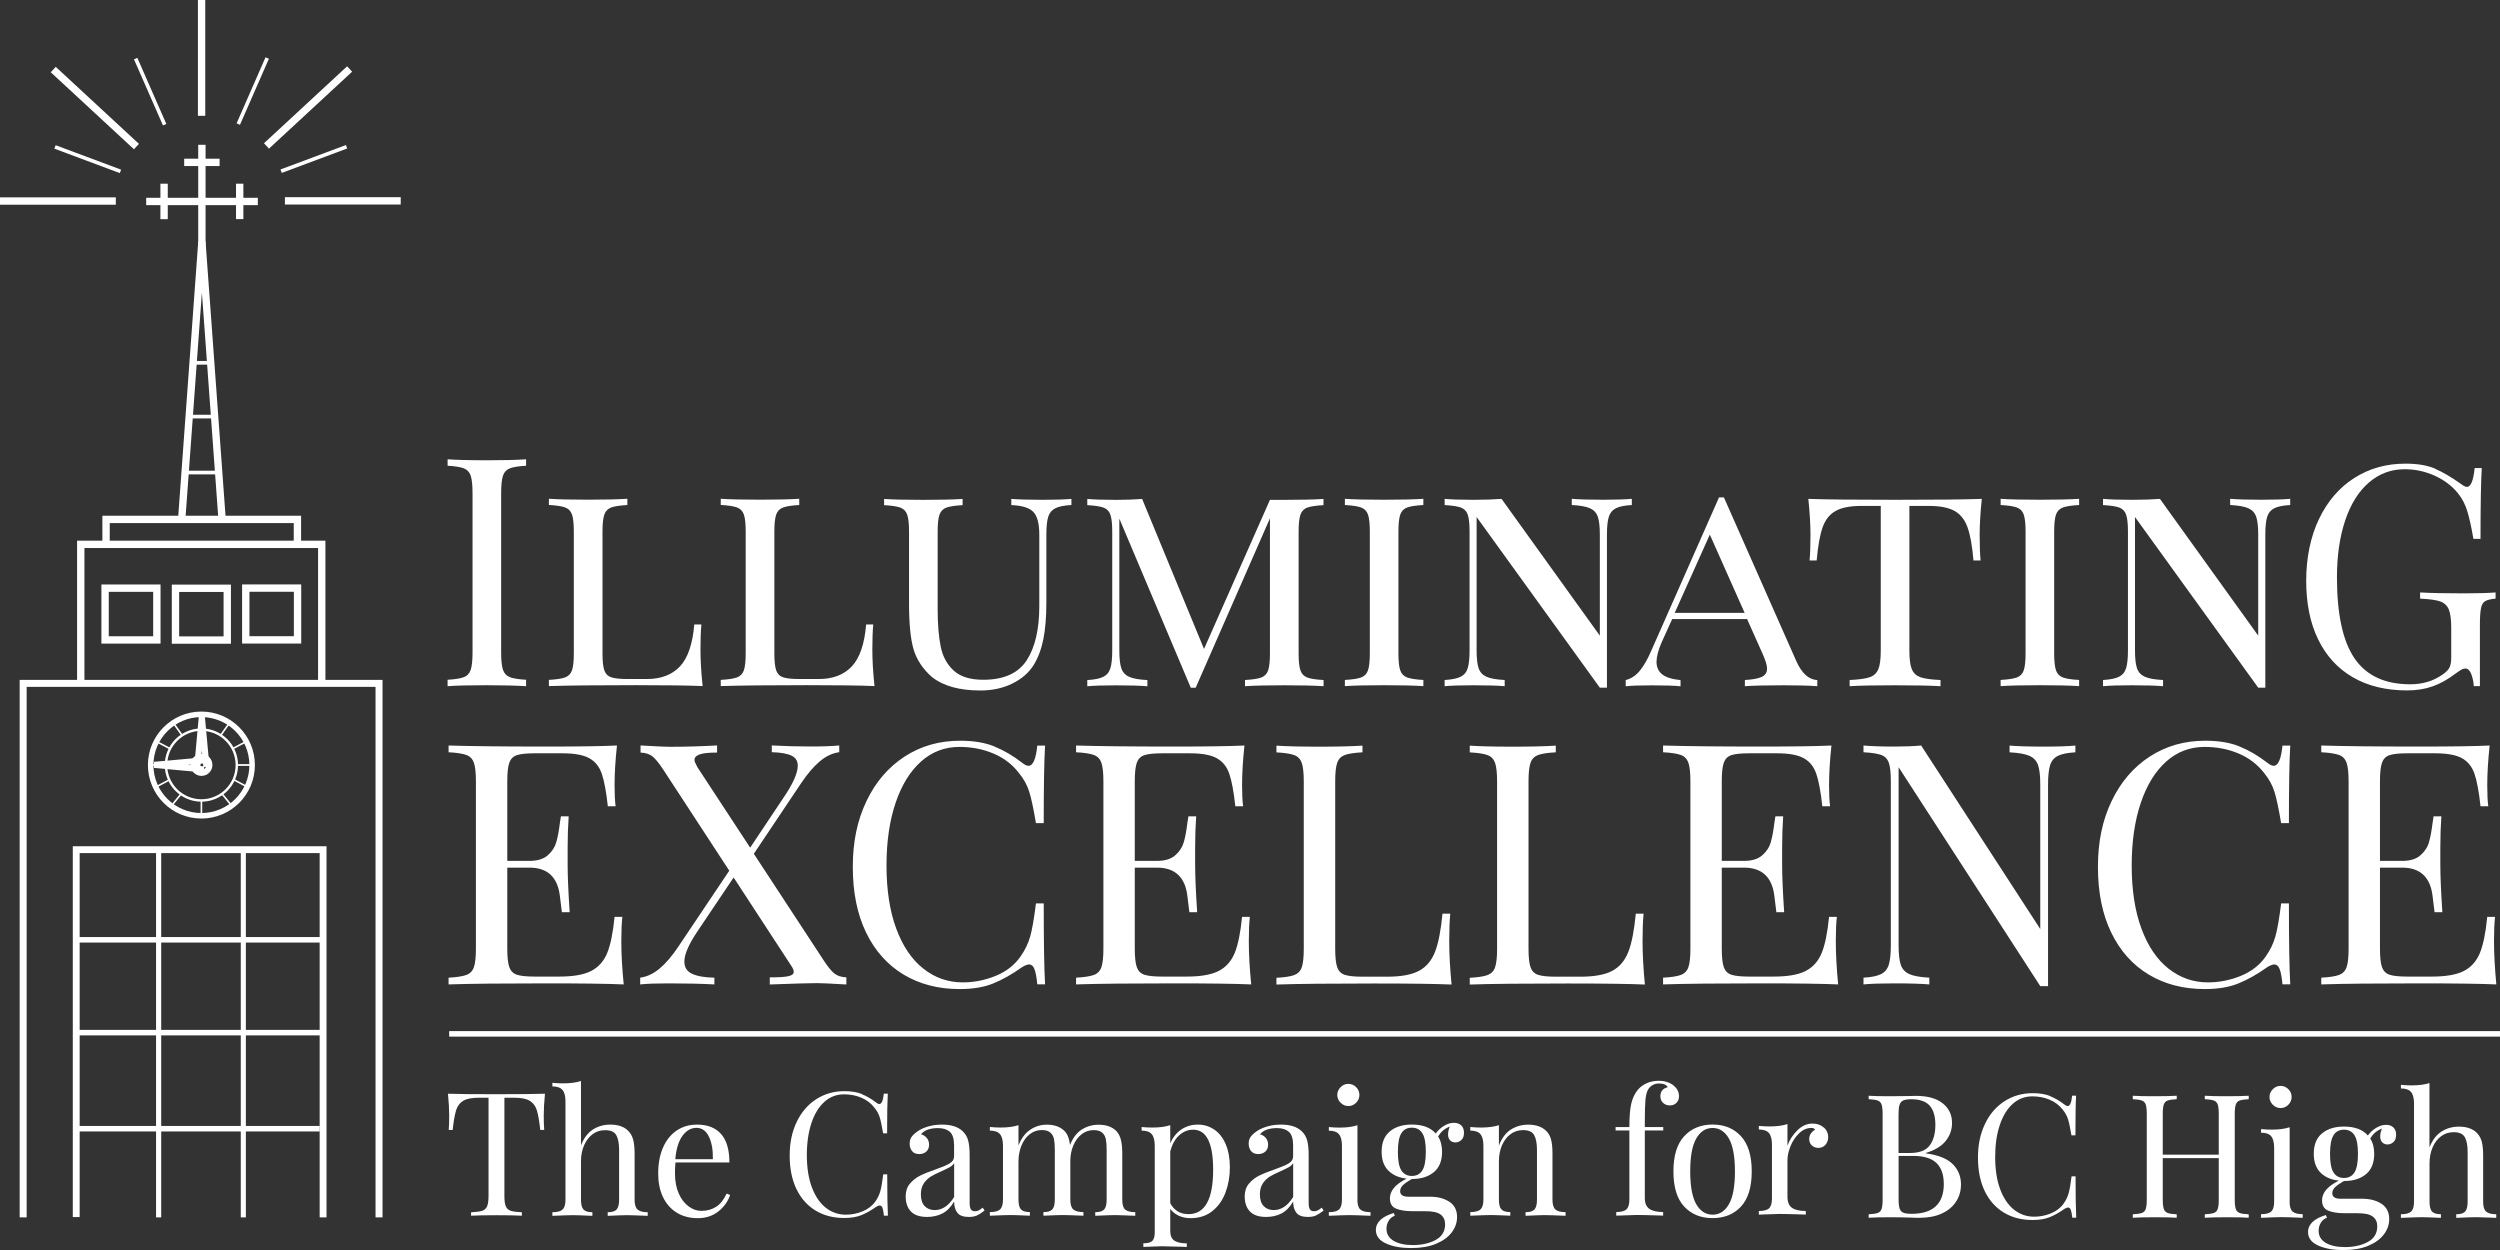 <?xml version="1.0" encoding="UTF-8"?> <svg xmlns="http://www.w3.org/2000/svg" id="Layer_2" data-name="Layer 2" viewBox="0 0 408.01 204.03"><rect x="0" y="0" width="408.01" height="204.03" fill="#333333" stroke="none"/><defs><style> .cls-1 { stroke-width: .9px; } .cls-1, .cls-2, .cls-3, .cls-4, .cls-5, .cls-6, .cls-7, .cls-8, .cls-9, .cls-10, .cls-11, .cls-12, .cls-13, .cls-14, .cls-15, .cls-16 { stroke: #fff; } .cls-1, .cls-8, .cls-13, .cls-16 { stroke-miterlimit: 10; } .cls-1, .cls-17 { fill: #fff; } .cls-2 { stroke-width: .83px; } .cls-2, .cls-3, .cls-4, .cls-5, .cls-6, .cls-7, .cls-8, .cls-9, .cls-10, .cls-11, .cls-12, .cls-13, .cls-14, .cls-15, .cls-16 { fill: none; } .cls-3 { stroke-width: .84px; } .cls-4 { stroke-width: .4px; } .cls-5 { stroke-width: .9px; } .cls-6 { stroke-width: .29px; } .cls-7, .cls-13 { stroke-width: .6px; } .cls-9 { stroke-width: 1.2px; } .cls-10, .cls-16 { stroke-width: 1.2px; } .cls-11 { stroke-width: 1.2px; } .cls-12 { stroke-width: .27px; } .cls-14 { stroke-width: 1.12px; } .cls-15 { stroke-width: 1.14px; } .cls-17 { stroke-width: 0px; } </style></defs><g id="Layer_2-2" data-name="Layer 2"><g><path class="cls-17" d="m88.74,182.1c0,.94.03,1.71.08,2.31h-.65c-.15-1.44-.34-2.52-.56-3.22s-.62-1.22-1.18-1.55-1.43-.49-2.59-.49h-1.52v16.01c0,.79.07,1.36.23,1.71.15.36.41.6.79.73.38.13.98.21,1.83.25v.56c-.98-.06-2.35-.08-4.13-.08-1.88,0-3.26.03-4.16.08v-.56c.84-.04,1.45-.12,1.83-.25.38-.13.64-.38.79-.73.15-.36.23-.93.23-1.71v-16.01h-1.52c-1.16,0-2.02.16-2.59.49-.56.33-.96.84-1.18,1.55s-.41,1.78-.56,3.22h-.65c.06-.6.08-1.37.08-2.31,0-1.07-.07-2.27-.2-3.6,1.56.06,4.2.08,7.93.08s6.35-.03,7.9-.08c-.13,1.33-.2,2.53-.2,3.6Z"></path><path class="cls-17" d="m94.82,186.91c.47-1.18,1.12-2.04,1.95-2.57.83-.53,1.78-.8,2.83-.8,1.31,0,2.31.36,2.98,1.07.36.38.61.84.76,1.41.15.56.23,1.32.23,2.28v7.51c0,.77.16,1.3.48,1.59s.87.44,1.66.44v.59c-1.73-.07-2.85-.11-3.38-.11s-1.57.04-3.15.11v-.59c.69,0,1.18-.14,1.45-.44s.41-.82.41-1.59v-8.13c0-1.05-.15-1.85-.45-2.4-.3-.55-.91-.83-1.83-.83-.77,0-1.45.21-2.04.65s-1.05,1.04-1.39,1.81c-.34.78-.51,1.65-.51,2.63v6.27c0,.77.14,1.3.41,1.59.27.29.75.44,1.45.44v.59c-1.58-.07-2.63-.11-3.15-.11s-1.65.04-3.38.11v-.59c.79,0,1.34-.14,1.66-.44.32-.29.48-.82.48-1.59v-16.03c0-.86-.16-1.49-.48-1.88-.32-.39-.87-.59-1.66-.59v-.59c.6.06,1.18.09,1.74.09,1.18,0,2.16-.13,2.93-.39v10.52Z"></path><path class="cls-17" d="m119.15,195.04c-.34,1.03-.97,1.92-1.9,2.66s-2.05,1.11-3.36,1.11-2.48-.3-3.46-.91c-.98-.61-1.72-1.46-2.24-2.56-.52-1.1-.77-2.37-.77-3.81,0-1.63.26-3.05.79-4.25.52-1.2,1.27-2.12,2.22-2.77.96-.65,2.07-.97,3.35-.97,1.69,0,2.99.51,3.9,1.53s1.36,2.57,1.36,4.65h-8.8c-.06.53-.08,1.12-.08,1.8,0,1.24.2,2.32.6,3.23.4.92.94,1.63,1.6,2.12.67.5,1.36.75,2.1.75.9,0,1.7-.21,2.39-.65.69-.43,1.27-1.15,1.74-2.17l.56.22Zm-7.76-9.68c-.64.86-1.03,2.14-1.18,3.83h6.13c.04-1.46-.17-2.68-.63-3.66-.46-.97-1.14-1.46-2.04-1.46s-1.64.43-2.28,1.29Z"></path><path class="cls-17" d="m140.67,178.58c.79.32,1.56.77,2.31,1.35.21.17.38.25.53.25.38,0,.62-.56.73-1.69h.65c-.07,1.22-.11,3.38-.11,6.47h-.65c-.21-1.22-.39-2.1-.56-2.63-.17-.54-.45-1.04-.84-1.53-.56-.73-1.28-1.28-2.15-1.65-.87-.37-1.81-.55-2.83-.55-1.22,0-2.28.4-3.19,1.21s-1.62,1.96-2.12,3.45-.76,3.24-.76,5.25.27,3.8.82,5.26,1.3,2.57,2.26,3.33c.97.76,2.06,1.14,3.28,1.14.94,0,1.85-.18,2.73-.54.88-.36,1.58-.89,2.08-1.6.38-.52.65-1.09.82-1.69.17-.6.33-1.52.48-2.76h.65c0,3.22.04,5.47.11,6.75h-.65c-.06-.6-.14-1.03-.24-1.28-.1-.25-.25-.38-.44-.38-.15,0-.35.07-.59.22-.84.6-1.65,1.05-2.42,1.36-.77.31-1.7.46-2.78.46-1.78,0-3.34-.4-4.68-1.21-1.34-.81-2.38-1.97-3.12-3.5-.74-1.53-1.11-3.35-1.11-5.47s.38-3.89,1.14-5.49c.76-1.59,1.82-2.83,3.18-3.71,1.36-.88,2.9-1.32,4.63-1.32,1.12,0,2.08.16,2.87.48Z"></path><path class="cls-17" d="m148.67,197.72c-.57-.59-.86-1.41-.86-2.46,0-.84.23-1.54.69-2.08.46-.54,1-.98,1.63-1.29.63-.32,1.46-.66,2.49-1.01,1.05-.36,1.83-.69,2.33-.98.51-.3.76-.7.76-1.21v-1.74c0-1.09-.23-1.83-.69-2.23-.46-.4-1.1-.61-1.93-.61-1.31,0-2.24.34-2.78,1.01.37.1.69.29.94.59.25.3.38.67.38,1.12s-.15.84-.45,1.11-.68.41-1.15.41c-.52,0-.92-.16-1.18-.49-.26-.33-.39-.72-.39-1.2s.11-.82.32-1.12c.22-.3.54-.6.97-.9.45-.32,1.02-.58,1.72-.79.69-.21,1.45-.31,2.28-.31,1.46,0,2.57.35,3.32,1.04.47.43.78.95.94,1.56.16.61.24,1.41.24,2.4v7.82c0,.47.07.81.2,1.01.13.21.36.31.67.31.23,0,.44-.05.63-.15.2-.1.41-.25.63-.44l.31.48c-.49.38-.9.64-1.25.8-.35.16-.78.24-1.31.24-.9,0-1.53-.22-1.88-.68-.36-.45-.53-1.06-.53-1.83-.56.94-1.21,1.59-1.94,1.96s-1.56.55-2.48.55c-1.18,0-2.06-.29-2.63-.89Zm7.05-2.38v-5.51c-.17.26-.4.48-.7.65-.3.17-.76.39-1.38.68-.71.3-1.29.59-1.73.86-.44.27-.82.64-1.14,1.11s-.48,1.07-.48,1.8c0,.85.21,1.48.62,1.91s.96.65,1.63.65c1.24,0,2.3-.71,3.18-2.14Z"></path><path class="cls-17" d="m183.62,197.39c.32.29.87.44,1.66.44v.59c-1.73-.07-2.85-.11-3.38-.11s-1.58.04-3.15.11v-.59c.69,0,1.18-.14,1.45-.44.27-.29.41-.82.41-1.59v-8.13c0-.71-.04-1.29-.13-1.73-.08-.44-.28-.8-.59-1.08-.31-.28-.78-.42-1.42-.42-.71,0-1.36.22-1.94.67-.58.45-1.04,1.06-1.36,1.84-.33.78-.49,1.63-.49,2.57v6.27c0,.77.16,1.3.48,1.59.32.29.87.44,1.66.44v.59c-1.73-.07-2.85-.11-3.38-.11s-1.58.04-3.15.11v-.59c.69,0,1.18-.14,1.45-.44.27-.29.41-.82.41-1.59v-8.13c0-.71-.04-1.29-.13-1.73-.08-.44-.28-.8-.59-1.08s-.78-.42-1.42-.42c-.71,0-1.36.22-1.94.67-.58.45-1.04,1.07-1.36,1.86s-.49,1.65-.49,2.59v6.24c0,.77.14,1.3.41,1.59s.75.44,1.45.44v.59c-1.58-.07-2.63-.11-3.15-.11s-1.65.04-3.38.11v-.59c.79,0,1.34-.14,1.66-.44s.48-.82.48-1.59v-8.8c0-.86-.16-1.49-.48-1.88-.32-.39-.87-.59-1.66-.59v-.59c.6.06,1.18.09,1.74.09,1.18,0,2.16-.13,2.93-.39v3.32c.45-1.16,1.09-2.02,1.91-2.57s1.73-.83,2.7-.83c1.27,0,2.25.36,2.93,1.07.47.49.76,1.24.87,2.25.47-1.18,1.12-2.03,1.94-2.54s1.73-.77,2.73-.77c1.27,0,2.25.36,2.93,1.07.34.38.58.85.72,1.44.14.58.21,1.33.21,2.25v7.51c0,.77.16,1.3.48,1.59Z"></path><path class="cls-17" d="m198.17,184.35c.8.54,1.42,1.34,1.87,2.39.45,1.05.68,2.31.68,3.77s-.23,2.79-.69,4.05c-.46,1.26-1.17,2.28-2.14,3.07s-2.17,1.18-3.61,1.18c-.71,0-1.36-.14-1.94-.42-.58-.28-1.03-.65-1.35-1.1v3.6c0,.77.23,1.3.67,1.59.45.29,1.13.44,2.03.44v.59l-.65-.03c-1.74-.06-2.88-.09-3.4-.09-.45,0-1.46.04-3.04.11v-.59c.69,0,1.18-.12,1.45-.38.27-.25.41-.71.41-1.36v-14.18c0-.86-.16-1.49-.48-1.88-.32-.39-.87-.59-1.66-.59v-.59c.58.06,1.16.09,1.74.09,1.18,0,2.16-.13,2.93-.39v2.98c.41-.97,1.01-1.73,1.8-2.27.79-.53,1.69-.8,2.7-.8s1.89.27,2.69.82Zm-.18,6.55c0-4.35-1.09-6.53-3.26-6.53-.84,0-1.6.3-2.28.91-.67.61-1.16,1.49-1.46,2.63v8.44c.26.54.65.98,1.15,1.31s1.12.49,1.83.49c2.68,0,4.02-2.42,4.02-7.26Z"></path><path class="cls-17" d="m204,197.72c-.57-.59-.86-1.41-.86-2.46,0-.84.23-1.54.69-2.08.46-.54,1-.98,1.63-1.29.63-.32,1.46-.66,2.49-1.01,1.05-.36,1.83-.69,2.33-.98.51-.3.76-.7.76-1.21v-1.74c0-1.09-.23-1.83-.69-2.23-.46-.4-1.1-.61-1.93-.61-1.31,0-2.24.34-2.78,1.01.37.1.69.29.94.59.25.3.38.67.38,1.12s-.15.84-.45,1.11c-.3.27-.69.41-1.15.41-.52,0-.92-.16-1.18-.49-.26-.33-.39-.72-.39-1.2s.11-.82.32-1.12c.22-.3.54-.6.97-.9.45-.32,1.02-.58,1.72-.79.69-.21,1.45-.31,2.28-.31,1.46,0,2.57.35,3.32,1.04.47.43.78.95.94,1.56s.24,1.41.24,2.4v7.82c0,.47.07.81.2,1.01.13.21.36.31.67.31.23,0,.44-.05.63-.15.2-.1.41-.25.63-.44l.31.48c-.49.38-.91.64-1.25.8-.35.16-.78.24-1.31.24-.9,0-1.53-.22-1.88-.68-.36-.45-.53-1.06-.53-1.83-.56.94-1.21,1.59-1.94,1.96-.73.37-1.56.55-2.48.55-1.18,0-2.06-.29-2.63-.89Zm7.05-2.38v-5.51c-.17.26-.4.48-.7.65-.3.17-.76.39-1.38.68-.71.3-1.29.59-1.73.86-.44.27-.82.64-1.14,1.11-.32.47-.48,1.07-.48,1.8,0,.85.21,1.48.62,1.91.41.43.96.65,1.63.65,1.24,0,2.3-.71,3.18-2.14Z"></path><path class="cls-17" d="m221.53,195.8c0,.77.16,1.3.48,1.59s.87.44,1.66.44v.59c-1.73-.07-2.86-.11-3.4-.11s-1.68.04-3.4.11v-.59c.79,0,1.34-.14,1.66-.44.32-.29.48-.82.48-1.59v-8.8c0-.86-.16-1.49-.48-1.88-.32-.39-.87-.59-1.66-.59v-.59c.6.06,1.18.09,1.74.09,1.18,0,2.16-.13,2.93-.39v12.18Zm-.2-18.37c.36.36.53.78.53,1.27s-.18.91-.53,1.27c-.36.36-.78.54-1.27.54s-.91-.18-1.27-.54c-.36-.36-.54-.78-.54-1.27s.18-.91.54-1.27c.36-.36.78-.54,1.27-.54s.91.18,1.27.54Z"></path><path class="cls-17" d="m236.68,186.12c-.24-.22-.35-.55-.35-.98,0-.38.09-.81.28-1.29-.49.21-.87.44-1.15.69-.28.25-.53.57-.76.94.43.66.65,1.49.65,2.5,0,1.48-.45,2.59-1.35,3.33s-2.09,1.11-3.57,1.11h-.03c-.62.36-1.09.68-1.41.98-.32.3-.48.64-.48,1.01,0,.6.45.9,1.35.9h3.52c1.28,0,2.33.28,3.17.83.83.55,1.25,1.38,1.25,2.49,0,.9-.29,1.73-.87,2.5-.58.77-1.43,1.39-2.56,1.86-1.12.47-2.48.7-4.08.7s-3-.25-4.09-.75c-1.1-.5-1.65-1.23-1.65-2.21,0-.64.26-1.19.77-1.66s1.23-.83,2.15-1.1l.17.45c-.41.13-.74.39-.99.79-.24.39-.37.83-.37,1.32,0,.86.39,1.52,1.17,1.98s1.82.69,3.14.69c1.44,0,2.68-.28,3.71-.83s1.55-1.41,1.55-2.57c0-.67-.24-1.2-.72-1.57-.48-.38-1.33-.56-2.55-.56h-2.08c-1.11,0-1.99-.14-2.66-.42-.67-.28-1-.84-1-1.69,0-.58.21-1.13.63-1.66s1.12-1.04,2.1-1.55c-1.24-.13-2.23-.56-2.97-1.29-.74-.73-1.11-1.76-1.11-3.09,0-1.48.45-2.59,1.35-3.33s2.09-1.11,3.57-1.11c1.76,0,3.07.49,3.91,1.46.36-.51.81-.92,1.35-1.25s1.09-.49,1.63-.49c.49,0,.88.14,1.18.42s.45.68.45,1.21-.15.92-.44,1.18c-.29.26-.61.39-.97.39-.34,0-.62-.11-.86-.34Zm-4.56,4.91c.38-.59.58-1.61.58-3.05s-.19-2.46-.58-3.05c-.38-.59-.95-.89-1.7-.89s-1.32.29-1.7.89c-.38.59-.58,1.61-.58,3.05s.19,2.46.58,3.05c.38.59.95.89,1.7.89s1.32-.3,1.7-.89Z"></path><path class="cls-17" d="m252.39,184.6c.36.38.61.84.76,1.41.15.56.22,1.32.22,2.28v7.51c0,.77.16,1.3.48,1.59.32.29.87.44,1.66.44v.59c-1.73-.07-2.85-.11-3.38-.11s-1.58.04-3.15.11v-.59c.69,0,1.18-.14,1.45-.44.27-.29.41-.82.41-1.59v-8.13c0-1.05-.15-1.85-.45-2.4-.3-.55-.91-.83-1.83-.83-.77,0-1.45.22-2.05.67-.6.45-1.06,1.06-1.39,1.84-.33.78-.49,1.64-.49,2.6v6.24c0,.77.14,1.3.41,1.59s.75.44,1.45.44v.59c-1.58-.07-2.63-.11-3.15-.11s-1.65.04-3.38.11v-.59c.79,0,1.34-.14,1.66-.44.32-.29.48-.82.48-1.59v-8.8c0-.86-.16-1.49-.48-1.88-.32-.39-.87-.59-1.66-.59v-.59c.6.06,1.18.09,1.74.09,1.18,0,2.16-.13,2.93-.39v3.32c.47-1.2,1.12-2.07,1.95-2.6.83-.53,1.78-.8,2.83-.8,1.31,0,2.31.36,2.98,1.07Z"></path><path class="cls-17" d="m273.15,177.18c.58.47.87,1.05.87,1.74,0,.43-.14.79-.42,1.07s-.64.42-1.07.42-.8-.13-1.1-.41c-.3-.27-.45-.64-.45-1.11,0-.39.11-.71.32-.96.21-.24.5-.4.86-.48-.06-.19-.21-.34-.45-.45-.24-.11-.55-.17-.93-.17-.41,0-.78.09-1.1.28-.32.19-.56.44-.73.76-.21.38-.34.93-.41,1.66-.07.73-.1,1.96-.1,3.68v.73h3.01v.56h-3.01v11c0,.86.25,1.46.75,1.8.5.34,1.24.51,2.24.51v.59l-.67-.03c-1.91-.06-3.13-.08-3.66-.08-.49,0-1.59.04-3.32.11v-.59c.79,0,1.34-.14,1.66-.44.32-.29.48-.82.48-1.59v-11.28h-2.25v-.56h2.25c0-1.65.1-2.93.31-3.83.21-.9.58-1.67,1.12-2.31.38-.43.85-.77,1.43-1.03.58-.25,1.22-.38,1.91-.38.97,0,1.79.25,2.45.76Z"></path><path class="cls-17" d="m284.13,185.43c1.17,1.27,1.76,3.18,1.76,5.75s-.59,4.48-1.76,5.74-2.71,1.88-4.63,1.88-3.46-.63-4.63-1.88-1.76-3.17-1.76-5.74.59-4.49,1.76-5.75,2.71-1.9,4.63-1.9,3.46.63,4.63,1.9Zm-7.3.39c-.66,1.15-.98,2.94-.98,5.36s.33,4.2.98,5.34c.66,1.14,1.55,1.72,2.67,1.72s2.02-.57,2.67-1.72c.66-1.14.98-2.92.98-5.34s-.33-4.21-.98-5.36c-.66-1.15-1.55-1.73-2.67-1.73s-2.02.58-2.67,1.73Z"></path><path class="cls-17" d="m297.65,183.99c.48.43.72.96.72,1.58,0,.49-.15.9-.44,1.25-.29.35-.68.52-1.17.52-.41,0-.76-.13-1.05-.39-.29-.26-.44-.62-.44-1.07,0-.62.32-1.12.96-1.52-.13-.19-.33-.28-.59-.28-.73,0-1.4.29-2,.86-.6.57-1.07,1.27-1.41,2.09-.34.83-.51,1.6-.51,2.34v5.96c0,.86.25,1.46.75,1.8.5.34,1.24.51,2.24.51v.59l-.68-.03c-1.91-.06-3.13-.08-3.66-.08-.49,0-1.59.04-3.32.11v-.59c.79,0,1.34-.14,1.66-.44.32-.29.48-.82.48-1.59v-8.8c0-.86-.16-1.49-.48-1.88-.32-.39-.87-.59-1.66-.59v-.59c.6.06,1.18.09,1.74.09,1.18,0,2.16-.13,2.93-.39v3.52c.34-.94.88-1.77,1.62-2.5.74-.73,1.56-1.1,2.46-1.1.75,0,1.36.21,1.84.65Z"></path><path class="cls-17" d="m318.72,190.01c.88.91,1.32,2,1.32,3.28,0,1.07-.27,2.02-.82,2.84-.54.83-1.32,1.47-2.33,1.93-1.01.46-2.21.69-3.6.69-.51,0-.94,0-1.29-.03-1.2-.04-2.38-.06-3.54-.06-1.54,0-2.7.03-3.49.08v-.56c.67-.04,1.17-.11,1.48-.22s.52-.33.63-.65.17-.83.17-1.55v-13.95c0-.71-.06-1.23-.17-1.55-.11-.32-.32-.53-.63-.65-.31-.11-.8-.19-1.48-.22v-.56c.79.06,1.93.08,3.43.08l3.04-.03c.36-.02.76-.03,1.21-.03,1.91,0,3.38.4,4.4,1.21,1.02.81,1.53,1.88,1.53,3.21,0,1.09-.34,2.06-1.03,2.93-.68.86-1.77,1.52-3.25,1.97v.06c2.06.28,3.54.88,4.42,1.79Zm-8.09-10.42c-.29.13-.49.37-.61.7s-.17.84-.17,1.52v6.36h1.88c1.54,0,2.61-.42,3.22-1.25.61-.83.91-1.95.91-3.33s-.31-2.46-.93-3.15c-.62-.69-1.62-1.04-3.01-1.04-.58,0-1.02.07-1.31.2Zm6.6,13.59c0-1.48-.4-2.61-1.2-3.38-.8-.77-2.07-1.15-3.81-1.15h-2.36v7.12c0,.67.06,1.17.17,1.49s.31.54.61.66c.29.12.74.18,1.34.18,3.51,0,5.26-1.64,5.26-4.92Z"></path><path class="cls-17" d="m334.61,178.91c.79.32,1.56.77,2.31,1.35.21.17.38.25.53.25.38,0,.62-.56.73-1.69h.65c-.08,1.22-.11,3.38-.11,6.47h-.65c-.21-1.22-.39-2.1-.56-2.63-.17-.54-.45-1.04-.84-1.53-.56-.73-1.28-1.28-2.15-1.65-.87-.37-1.81-.55-2.83-.55-1.22,0-2.28.4-3.19,1.21s-1.62,1.96-2.12,3.45c-.51,1.49-.76,3.24-.76,5.25s.27,3.8.82,5.26,1.3,2.57,2.26,3.33c.97.76,2.06,1.14,3.28,1.14.94,0,1.85-.18,2.73-.54.88-.36,1.58-.89,2.08-1.6.38-.52.65-1.09.82-1.69.17-.6.33-1.52.48-2.76h.65c0,3.22.04,5.47.11,6.75h-.65c-.06-.6-.14-1.03-.24-1.28-.1-.25-.25-.38-.44-.38-.15,0-.35.07-.59.22-.84.6-1.65,1.05-2.42,1.36-.77.31-1.7.46-2.79.46-1.78,0-3.34-.4-4.68-1.21s-2.38-1.97-3.12-3.5c-.74-1.53-1.11-3.35-1.11-5.47s.38-3.89,1.14-5.49,1.82-2.83,3.18-3.71c1.36-.88,2.9-1.32,4.63-1.32,1.12,0,2.08.16,2.87.48Z"></path><path class="cls-17" d="m365.52,179.61c-.31.11-.52.33-.63.65-.11.32-.17.84-.17,1.55v13.95c0,.71.06,1.23.17,1.55s.32.53.63.65.8.19,1.48.22v.56c-.79-.06-1.99-.08-3.6-.08-1.52,0-2.71.03-3.57.08v-.56c.68-.04,1.17-.11,1.48-.22.31-.11.52-.33.63-.65.11-.32.17-.83.17-1.55v-6.75h-9.14v6.75c0,.71.06,1.23.17,1.55s.32.53.63.65.8.19,1.48.22v.56c-.86-.06-2.05-.08-3.57-.08-1.61,0-2.81.03-3.6.08v-.56c.67-.04,1.17-.11,1.48-.22s.52-.33.63-.65.17-.83.17-1.55v-13.95c0-.71-.06-1.23-.17-1.55-.11-.32-.32-.53-.63-.65-.31-.11-.8-.19-1.48-.22v-.56c.79.06,1.99.08,3.6.08,1.5,0,2.69-.03,3.57-.08v.56c-.67.04-1.17.11-1.48.22-.31.11-.52.33-.63.65-.11.32-.17.84-.17,1.55v6.64h9.14v-6.64c0-.71-.06-1.23-.17-1.55-.11-.32-.32-.53-.63-.65-.31-.11-.8-.19-1.48-.22v-.56c.86.06,2.05.08,3.57.08,1.61,0,2.81-.03,3.6-.08v.56c-.67.04-1.17.11-1.48.22Z"></path><path class="cls-17" d="m373.67,196.13c0,.77.16,1.3.48,1.59s.87.44,1.66.44v.59c-1.73-.07-2.86-.11-3.4-.11s-1.68.04-3.4.11v-.59c.79,0,1.34-.14,1.66-.44.32-.29.48-.82.48-1.59v-8.8c0-.86-.16-1.49-.48-1.88-.32-.39-.87-.59-1.66-.59v-.59c.6.06,1.18.09,1.74.09,1.18,0,2.16-.13,2.93-.39v12.18Zm-.2-18.37c.36.36.53.78.53,1.27s-.18.91-.53,1.27c-.36.36-.78.54-1.27.54s-.91-.18-1.27-.54c-.36-.36-.54-.78-.54-1.27s.18-.91.54-1.27c.36-.36.78-.54,1.27-.54s.91.18,1.27.54Z"></path><path class="cls-17" d="m388.81,186.45c-.24-.22-.35-.55-.35-.98,0-.38.09-.81.28-1.29-.49.21-.87.44-1.15.69-.28.25-.53.57-.76.94.43.66.65,1.49.65,2.5,0,1.48-.45,2.59-1.35,3.33s-2.09,1.11-3.57,1.11h-.03c-.62.36-1.09.68-1.41.98-.32.3-.48.64-.48,1.01,0,.6.45.9,1.35.9h3.52c1.28,0,2.33.28,3.17.83.83.55,1.25,1.38,1.25,2.49,0,.9-.29,1.73-.87,2.5-.58.77-1.43,1.39-2.56,1.86-1.12.47-2.48.7-4.08.7s-3-.25-4.09-.75c-1.1-.5-1.65-1.23-1.65-2.21,0-.64.26-1.19.77-1.66s1.23-.83,2.15-1.1l.17.45c-.41.13-.74.39-.99.79-.24.39-.37.83-.37,1.32,0,.86.39,1.52,1.17,1.98s1.82.69,3.14.69c1.44,0,2.68-.28,3.71-.83s1.55-1.41,1.55-2.57c0-.67-.24-1.2-.72-1.57-.48-.38-1.33-.56-2.55-.56h-2.08c-1.11,0-1.99-.14-2.66-.42-.67-.28-1-.84-1-1.69,0-.58.21-1.13.63-1.66s1.12-1.04,2.1-1.55c-1.24-.13-2.23-.56-2.97-1.29-.74-.73-1.11-1.76-1.11-3.09,0-1.48.45-2.59,1.35-3.33s2.09-1.11,3.57-1.11c1.76,0,3.07.49,3.91,1.46.36-.51.81-.92,1.35-1.25s1.09-.49,1.63-.49c.49,0,.88.14,1.18.42s.45.68.45,1.21-.15.92-.44,1.18c-.29.26-.61.39-.97.39-.34,0-.62-.11-.86-.34Zm-4.56,4.91c.38-.59.58-1.61.58-3.05s-.19-2.46-.58-3.05c-.38-.59-.95-.89-1.7-.89s-1.32.29-1.7.89c-.38.59-.58,1.61-.58,3.05s.19,2.46.58,3.05c.38.59.95.89,1.7.89s1.32-.3,1.7-.89Z"></path><path class="cls-17" d="m396.51,187.24c.47-1.18,1.12-2.04,1.96-2.57.83-.53,1.78-.8,2.83-.8,1.31,0,2.31.36,2.98,1.07.36.38.61.84.76,1.41.15.56.22,1.32.22,2.28v7.51c0,.77.16,1.3.48,1.59.32.29.87.44,1.66.44v.59c-1.73-.07-2.85-.11-3.38-.11s-1.58.04-3.15.11v-.59c.69,0,1.18-.14,1.45-.44s.41-.82.41-1.59v-8.13c0-1.05-.15-1.85-.45-2.4-.3-.55-.91-.83-1.83-.83-.77,0-1.45.21-2.04.65-.59.43-1.06,1.04-1.39,1.81-.34.78-.51,1.65-.51,2.63v6.27c0,.77.14,1.3.41,1.59.27.29.75.44,1.45.44v.59c-1.58-.07-2.62-.11-3.15-.11s-1.65.04-3.38.11v-.59c.79,0,1.34-.14,1.66-.44.32-.29.48-.82.48-1.59v-16.03c0-.86-.16-1.49-.48-1.88-.32-.39-.87-.59-1.66-.59v-.59c.6.06,1.18.09,1.74.09,1.18,0,2.16-.13,2.92-.39v10.52Z"></path><g><path class="cls-17" d="m101.79,160.66c-2.5-.11-6.7-.17-12.61-.17-7.05,0-12.37.05-15.97.17v-1.1c1.32-.07,2.28-.22,2.89-.44.61-.22,1.02-.64,1.24-1.27.22-.62.33-1.63.33-3.03v-27.31c0-1.39-.11-2.4-.33-3.03-.22-.62-.63-1.05-1.24-1.27-.61-.22-1.57-.37-2.89-.44v-1.1c3.6.11,8.92.17,15.97.17,5.4,0,9.23-.06,11.51-.17-.26,2.42-.39,4.59-.39,6.5,0,1.43.06,2.57.17,3.41h-1.27c-.26-2.39-.59-4.16-.99-5.31-.4-1.16-1.08-2-2.04-2.53-.96-.53-2.4-.8-4.35-.8h-4.57c-1.32,0-2.29.1-2.89.3-.61.2-1.02.62-1.24,1.24-.22.62-.33,1.63-.33,3.03v12.99h3.63c1.28,0,2.28-.3,2.97-.91.7-.61,1.16-1.32,1.4-2.15.24-.83.43-1.86.58-3.11l.17-1.1h1.27c-.11,1.54-.17,3.27-.17,5.18v2.64c0,1.87.11,4.48.33,7.82h-1.27c-.04-.26-.15-1.15-.33-2.67-.18-1.52-.69-2.67-1.51-3.44s-1.97-1.16-3.44-1.16h-3.63v13.21c0,1.4.11,2.4.33,3.03.22.62.63,1.04,1.24,1.24.61.2,1.57.3,2.89.3h4.02c2.28,0,4.01-.3,5.2-.91,1.19-.61,2.06-1.58,2.62-2.92.55-1.34.95-3.31,1.21-5.92h1.27c-.11.99-.17,2.31-.17,3.96,0,2.09.13,4.44.39,7.05Z"></path><path class="cls-17" d="m136.2,158.9c.48.37,1.12.57,1.93.61v1.16c-2.5-.15-4.07-.22-4.74-.22-1.21,0-3.8.07-7.76.22v-1.16c1.43,0,2.44-.06,3.03-.19.59-.13.88-.36.88-.69,0-.29-.13-.62-.39-.99l-9.42-14.43-5.95,8.86c-1.4,2.09-2.09,3.71-2.09,4.85,0,.96.42,1.62,1.27,2.01.84.39,2.06.6,3.63.63v1.1c-2.09-.11-4.57-.17-7.43-.17-2.02,0-3.58.05-4.68.17v-1.1c1.1-.15,2.16-.64,3.17-1.49,1.01-.84,2.03-2.04,3.06-3.58l8.31-12.39-10.79-16.52c-.7-1.06-1.29-1.78-1.76-2.15-.48-.37-1.12-.57-1.93-.61v-1.16c2.5.15,4.07.22,4.73.22,2.46,0,5.05-.07,7.76-.22v1.16c-1.32,0-2.27.1-2.84.3-.57.2-.85.5-.85.91,0,.22.17.62.5,1.21l8.59,13.1,5.4-8.09c1.58-2.31,2.37-4.07,2.37-5.29,0-.77-.35-1.32-1.05-1.65-.7-.33-1.76-.51-3.19-.55v-1.1c2.09.11,4.2.17,6.33.17,2.02,0,3.58-.06,4.68-.17v1.1c-1.1.15-2.16.64-3.17,1.49-1.01.85-2.03,2.04-3.06,3.58l-7.71,11.51,11.4,17.4c.7,1.06,1.28,1.78,1.76,2.15Z"></path><path class="cls-17" d="m162.3,121.84c1.54.62,3.05,1.51,4.51,2.64.4.33.75.5,1.05.5.73,0,1.21-1.1,1.43-3.3h1.27c-.15,2.39-.22,6.61-.22,12.66h-1.27c-.4-2.39-.77-4.1-1.1-5.15-.33-1.05-.88-2.05-1.65-3-1.1-1.43-2.5-2.51-4.21-3.22-1.71-.72-3.55-1.07-5.53-1.07-2.39,0-4.47.79-6.25,2.37-1.78,1.58-3.17,3.83-4.16,6.74-.99,2.92-1.49,6.34-1.49,10.27s.53,7.43,1.6,10.3c1.06,2.86,2.54,5.04,4.43,6.52,1.89,1.49,4.03,2.23,6.41,2.23,1.83,0,3.62-.35,5.34-1.05,1.73-.7,3.08-1.74,4.07-3.14.73-1.03,1.27-2.13,1.6-3.3.33-1.17.64-2.97.94-5.4h1.27c0,6.31.07,10.72.22,13.21h-1.27c-.11-1.17-.27-2.01-.47-2.51-.2-.5-.49-.74-.85-.74-.29,0-.68.15-1.16.44-1.65,1.18-3.23,2.06-4.73,2.67-1.51.61-3.32.91-5.45.91-3.49,0-6.54-.79-9.17-2.37-2.62-1.58-4.66-3.86-6.11-6.85-1.45-2.99-2.17-6.56-2.17-10.71s.74-7.62,2.23-10.74c1.49-3.12,3.56-5.54,6.22-7.27,2.66-1.73,5.68-2.59,9.06-2.59,2.2,0,4.07.31,5.62.94Z"></path><path class="cls-17" d="m204.2,160.66c-2.5-.11-6.7-.17-12.61-.17-7.05,0-12.37.05-15.97.17v-1.1c1.32-.07,2.28-.22,2.89-.44.61-.22,1.02-.64,1.24-1.27.22-.62.33-1.63.33-3.03v-27.31c0-1.39-.11-2.4-.33-3.03-.22-.62-.63-1.05-1.24-1.27-.61-.22-1.57-.37-2.89-.44v-1.1c3.6.11,8.92.17,15.97.17,5.4,0,9.23-.06,11.51-.17-.26,2.42-.39,4.59-.39,6.5,0,1.43.06,2.57.17,3.41h-1.27c-.26-2.39-.59-4.16-.99-5.31-.4-1.16-1.08-2-2.04-2.53-.96-.53-2.4-.8-4.35-.8h-4.57c-1.32,0-2.29.1-2.89.3-.61.2-1.02.62-1.24,1.24-.22.62-.33,1.63-.33,3.03v12.99h3.63c1.28,0,2.28-.3,2.97-.91.7-.61,1.16-1.32,1.4-2.15.24-.83.43-1.86.58-3.11l.17-1.1h1.27c-.11,1.54-.17,3.27-.17,5.18v2.64c0,1.87.11,4.48.33,7.82h-1.27c-.04-.26-.15-1.15-.33-2.67-.18-1.52-.69-2.67-1.51-3.44s-1.97-1.16-3.44-1.16h-3.63v13.21c0,1.4.11,2.4.33,3.03.22.62.63,1.04,1.24,1.24.61.2,1.57.3,2.89.3h4.02c2.28,0,4.01-.3,5.2-.91,1.19-.61,2.06-1.58,2.62-2.92.55-1.34.95-3.31,1.21-5.92h1.27c-.11.99-.17,2.31-.17,3.96,0,2.09.13,4.44.39,7.05Z"></path><path class="cls-17" d="m222.37,122.78c-1.32.07-2.29.22-2.89.44s-1.02.64-1.24,1.27c-.22.62-.33,1.63-.33,3.03v27.31c0,1.4.11,2.4.33,3.03.22.62.63,1.04,1.24,1.24.61.2,1.57.3,2.89.3h4.02c2.28,0,4.01-.32,5.2-.96,1.19-.64,2.06-1.68,2.62-3.11.55-1.43.95-3.5,1.21-6.22h1.27c-.11,1.14-.17,2.64-.17,4.52,0,2.09.13,4.44.38,7.05-2.5-.11-6.7-.17-12.61-.17-7.05,0-12.37.05-15.97.17v-1.1c1.32-.07,2.29-.22,2.89-.44s1.02-.64,1.24-1.27c.22-.62.33-1.63.33-3.03v-27.31c0-1.39-.11-2.4-.33-3.03-.22-.62-.63-1.05-1.24-1.27s-1.57-.37-2.89-.44v-1.1c1.54.11,3.89.17,7.05.17,2.94,0,5.27-.06,6.99-.17v1.1Z"></path><path class="cls-17" d="m253.92,122.78c-1.32.07-2.29.22-2.89.44s-1.02.64-1.24,1.27c-.22.62-.33,1.63-.33,3.03v27.31c0,1.4.11,2.4.33,3.03.22.62.63,1.04,1.24,1.24.61.2,1.57.3,2.89.3h4.02c2.28,0,4.01-.32,5.2-.96,1.19-.64,2.06-1.68,2.62-3.11.55-1.43.95-3.5,1.21-6.22h1.27c-.11,1.14-.17,2.64-.17,4.52,0,2.09.13,4.44.38,7.05-2.5-.11-6.7-.17-12.61-.17-7.05,0-12.37.05-15.97.17v-1.1c1.32-.07,2.29-.22,2.89-.44s1.02-.64,1.24-1.27c.22-.62.33-1.63.33-3.03v-27.31c0-1.39-.11-2.4-.33-3.03-.22-.62-.63-1.05-1.24-1.27s-1.57-.37-2.89-.44v-1.1c1.54.11,3.89.17,7.05.17,2.94,0,5.27-.06,6.99-.17v1.1Z"></path><path class="cls-17" d="m300,160.66c-2.5-.11-6.7-.17-12.61-.17-7.05,0-12.37.05-15.97.17v-1.1c1.32-.07,2.29-.22,2.89-.44s1.02-.64,1.24-1.27c.22-.62.33-1.63.33-3.03v-27.31c0-1.39-.11-2.4-.33-3.03-.22-.62-.63-1.05-1.24-1.27s-1.57-.37-2.89-.44v-1.1c3.6.11,8.92.17,15.97.17,5.4,0,9.23-.06,11.51-.17-.26,2.42-.39,4.59-.39,6.5,0,1.43.05,2.57.17,3.41h-1.27c-.26-2.39-.59-4.16-.99-5.31-.4-1.16-1.08-2-2.04-2.53-.96-.53-2.41-.8-4.35-.8h-4.57c-1.32,0-2.29.1-2.89.3-.61.2-1.02.62-1.24,1.24-.22.62-.33,1.63-.33,3.03v12.99h3.63c1.28,0,2.28-.3,2.97-.91.7-.61,1.17-1.32,1.4-2.15.24-.83.43-1.86.58-3.11l.17-1.1h1.27c-.11,1.54-.17,3.27-.17,5.18v2.64c0,1.87.11,4.48.33,7.82h-1.27c-.04-.26-.15-1.15-.33-2.67-.18-1.52-.69-2.67-1.51-3.44s-1.97-1.16-3.44-1.16h-3.63v13.21c0,1.4.11,2.4.33,3.03.22.62.63,1.04,1.24,1.24.61.2,1.57.3,2.89.3h4.02c2.28,0,4.01-.3,5.2-.91,1.19-.61,2.06-1.58,2.62-2.92.55-1.34.95-3.31,1.21-5.92h1.27c-.11.99-.17,2.31-.17,3.96,0,2.09.13,4.44.38,7.05Z"></path><path class="cls-17" d="m338.71,122.78c-1.29.07-2.24.27-2.86.58-.62.31-1.05.83-1.27,1.54-.22.72-.33,1.77-.33,3.17v32.87h-1.27l-23.12-35.73v29.07c0,1.43.12,2.5.36,3.19.24.7.71,1.2,1.4,1.51.7.31,1.78.5,3.25.58v1.1c-1.32-.11-3.19-.17-5.62-.17-2.2,0-3.91.05-5.12.17v-1.1c1.28-.07,2.24-.27,2.86-.58.62-.31,1.05-.83,1.27-1.54.22-.72.33-1.77.33-3.17v-26.76c0-1.39-.11-2.4-.33-3.03-.22-.62-.63-1.05-1.24-1.27s-1.57-.37-2.89-.44v-1.1c1.21.11,2.92.17,5.12.17,1.65,0,3.08-.06,4.29-.17l19.44,29.95v-23.56c0-1.43-.12-2.5-.36-3.19-.24-.7-.71-1.2-1.4-1.51-.7-.31-1.78-.5-3.25-.58v-1.1c1.32.11,3.19.17,5.62.17,2.2,0,3.91-.06,5.12-.17v1.1Z"></path><path class="cls-17" d="m365.52,121.84c1.54.62,3.05,1.51,4.51,2.64.4.33.75.5,1.05.5.73,0,1.21-1.1,1.43-3.3h1.27c-.15,2.39-.22,6.61-.22,12.66h-1.27c-.4-2.39-.77-4.1-1.1-5.15-.33-1.05-.88-2.05-1.65-3-1.1-1.43-2.51-2.51-4.21-3.22-1.71-.72-3.55-1.07-5.53-1.07-2.39,0-4.47.79-6.25,2.37-1.78,1.58-3.17,3.83-4.16,6.74-.99,2.92-1.49,6.34-1.49,10.27s.53,7.43,1.6,10.3c1.06,2.86,2.54,5.04,4.43,6.52,1.89,1.49,4.03,2.23,6.41,2.23,1.83,0,3.62-.35,5.34-1.05,1.72-.7,3.08-1.74,4.07-3.14.73-1.03,1.27-2.13,1.6-3.3.33-1.17.64-2.97.94-5.4h1.27c0,6.31.07,10.72.22,13.21h-1.27c-.11-1.17-.27-2.01-.47-2.51-.2-.5-.49-.74-.85-.74-.29,0-.68.15-1.16.44-1.65,1.18-3.23,2.06-4.74,2.67s-3.32.91-5.45.91c-3.49,0-6.54-.79-9.17-2.37-2.62-1.58-4.66-3.86-6.11-6.85-1.45-2.99-2.17-6.56-2.17-10.71s.74-7.62,2.23-10.74c1.49-3.12,3.56-5.54,6.22-7.27,2.66-1.73,5.68-2.59,9.06-2.59,2.2,0,4.07.31,5.62.94Z"></path><path class="cls-17" d="m407.42,160.66c-2.5-.11-6.7-.17-12.61-.17-7.05,0-12.37.05-15.97.17v-1.1c1.32-.07,2.29-.22,2.89-.44s1.02-.64,1.24-1.27c.22-.62.33-1.63.33-3.03v-27.31c0-1.39-.11-2.4-.33-3.03-.22-.62-.63-1.05-1.24-1.27s-1.57-.37-2.89-.44v-1.1c3.6.11,8.92.17,15.97.17,5.4,0,9.23-.06,11.51-.17-.26,2.42-.39,4.59-.39,6.5,0,1.43.05,2.57.17,3.41h-1.27c-.26-2.39-.59-4.16-.99-5.31-.4-1.16-1.08-2-2.04-2.53-.96-.53-2.41-.8-4.35-.8h-4.57c-1.32,0-2.29.1-2.89.3-.61.2-1.02.62-1.24,1.24-.22.62-.33,1.63-.33,3.03v12.99h3.63c1.28,0,2.28-.3,2.97-.91.7-.61,1.17-1.32,1.4-2.15.24-.83.43-1.86.58-3.11l.17-1.1h1.27c-.11,1.54-.17,3.27-.17,5.18v2.64c0,1.87.11,4.48.33,7.82h-1.27c-.04-.26-.15-1.15-.33-2.67-.18-1.52-.69-2.67-1.51-3.44s-1.97-1.16-3.44-1.16h-3.63v13.21c0,1.4.11,2.4.33,3.03.22.62.63,1.04,1.24,1.24.61.2,1.57.3,2.89.3h4.02c2.28,0,4.01-.3,5.2-.91,1.19-.61,2.06-1.58,2.62-2.92.55-1.34.95-3.31,1.21-5.92h1.27c-.11.99-.17,2.31-.17,3.96,0,2.09.13,4.44.38,7.05Z"></path></g><line class="cls-1" x1="73.31" y1="168.73" x2="408.01" y2="168.73"></line><path class="cls-17" d="m85.86,76.01c-1.21.07-2.09.21-2.64.42-.55.21-.93.61-1.13,1.2-.2.59-.3,1.55-.3,2.88v25.93c0,1.32.1,2.28.3,2.88.2.59.58.99,1.13,1.2.55.21,1.43.35,2.64.42v1.05c-1.54-.1-3.67-.16-6.38-.16-2.88,0-5.03.05-6.43.16v-1.05c1.21-.07,2.09-.21,2.64-.42.55-.21.93-.61,1.13-1.2.2-.59.3-1.55.3-2.88v-25.93c0-1.32-.1-2.28-.3-2.88-.2-.59-.58-.99-1.13-1.2-.55-.21-1.43-.35-2.64-.42v-1.05c1.41.1,3.55.16,6.43.16,2.68,0,4.81-.05,6.38-.16v1.05Z"></path><path class="cls-17" d="m102.4,82.42c-1.21.07-2.09.2-2.64.4-.55.2-.93.59-1.13,1.16-.2.57-.3,1.49-.3,2.76v19.91c0,1.27.1,2.2.3,2.76.2.57.58.95,1.13,1.13.55.18,1.43.28,2.64.28h3.17c2.31,0,4.11-.69,5.4-2.06,1.29-1.37,2.07-3.65,2.34-6.84h1.16c-.1,1.04-.15,2.41-.15,4.12s.12,3.72.35,5.93c-2.18-.1-5.85-.15-11.01-.15-6.2,0-10.89.05-14.08.15v-1.01c1.21-.07,2.09-.2,2.64-.4.55-.2.93-.59,1.13-1.16.2-.57.3-1.49.3-2.76v-19.91c0-1.27-.1-2.19-.3-2.76-.2-.57-.58-.96-1.13-1.16-.55-.2-1.43-.33-2.64-.4v-1.01c1.41.1,3.55.15,6.43.15,2.68,0,4.81-.05,6.38-.15v1.01Z"></path><path class="cls-17" d="m130.45,82.42c-1.21.07-2.09.2-2.64.4-.55.2-.93.59-1.13,1.16-.2.57-.3,1.49-.3,2.76v19.91c0,1.27.1,2.2.3,2.76.2.57.58.95,1.13,1.13.55.18,1.43.28,2.64.28h3.17c2.31,0,4.11-.69,5.4-2.06,1.29-1.37,2.07-3.65,2.34-6.84h1.16c-.1,1.04-.15,2.41-.15,4.12s.12,3.72.35,5.93c-2.18-.1-5.85-.15-11.01-.15-6.2,0-10.89.05-14.08.15v-1.01c1.21-.07,2.09-.2,2.64-.4.55-.2.93-.59,1.13-1.16.2-.57.3-1.49.3-2.76v-19.91c0-1.27-.1-2.19-.3-2.76-.2-.57-.58-.96-1.13-1.16-.55-.2-1.43-.33-2.64-.4v-1.01c1.41.1,3.55.15,6.43.15,2.68,0,4.81-.05,6.38-.15v1.01Z"></path><path class="cls-17" d="m174.84,82.42c-1.17.07-2.04.24-2.61.53-.57.29-.96.75-1.16,1.41-.2.65-.3,1.62-.3,2.89v11.11c0,2.31-.16,4.28-.48,5.91-.32,1.63-.85,3.04-1.58,4.25-.8,1.27-1.97,2.29-3.49,3.04-1.53.75-3.26,1.13-5.2,1.13-3.45,0-6.1-.74-7.94-2.21-1.48-1.31-2.46-2.8-2.97-4.47-.5-1.68-.75-4.17-.75-7.49v-11.76c0-1.27-.1-2.19-.3-2.76-.2-.57-.58-.96-1.13-1.16-.55-.2-1.43-.33-2.64-.4v-1.01c1.41.1,3.55.15,6.43.15,2.68,0,4.81-.05,6.38-.15v1.01c-1.21.07-2.09.2-2.64.4-.55.2-.93.59-1.13,1.16-.2.57-.3,1.49-.3,2.76v12.62c0,2.48.17,4.53.5,6.16.33,1.63,1.05,2.93,2.14,3.92,1.09.99,2.69,1.48,4.8,1.48,3.35,0,5.71-1.06,7.09-3.17,1.37-2.11,2.06-5.06,2.06-8.85v-11.66c0-1.81-.33-3.05-.98-3.72-.65-.67-1.85-1.04-3.59-1.11v-1.01c1.21.1,2.92.15,5.13.15,2.01,0,3.57-.05,4.68-.15v1.01Z"></path><path class="cls-17" d="m213.37,82.83c-.55.2-.93.59-1.13,1.16-.2.57-.3,1.49-.3,2.76v19.91c0,1.27.1,2.2.3,2.76.2.57.58.96,1.13,1.16s1.43.34,2.64.4v1.01c-1.54-.1-3.67-.15-6.38-.15-2.88,0-5.03.05-6.44.15v-1.01c1.21-.07,2.09-.2,2.64-.4s.93-.59,1.13-1.16c.2-.57.3-1.49.3-2.76v-22.07l-12.12,27.65h-.8l-11.66-27.6v21.52c0,1.31.11,2.28.33,2.92.22.64.64,1.1,1.28,1.38.64.29,1.62.46,2.97.53v1.01c-1.21-.1-2.92-.15-5.13-.15-2.01,0-3.57.05-4.68.15v-1.01c1.17-.07,2.04-.24,2.61-.53.57-.28.96-.75,1.16-1.41.2-.65.3-1.62.3-2.89v-19.4c0-1.27-.1-2.19-.3-2.76-.2-.57-.58-.96-1.13-1.16-.55-.2-1.43-.33-2.64-.4v-1.01c1.11.1,2.66.15,4.68.15,1.61,0,3.03-.05,4.27-.15l10.1,24.48,10.76-24.33h2.36c2.71,0,4.84-.05,6.38-.15v1.01c-1.21.07-2.09.2-2.64.4Z"></path><path class="cls-17" d="m232.3,82.42c-1.21.07-2.09.2-2.64.4-.55.2-.93.59-1.13,1.16-.2.57-.3,1.49-.3,2.76v19.91c0,1.27.1,2.2.3,2.76.2.57.58.96,1.13,1.16.55.2,1.43.34,2.64.4v1.01c-1.54-.1-3.67-.15-6.38-.15-2.88,0-5.03.05-6.43.15v-1.01c1.21-.07,2.09-.2,2.64-.4.55-.2.93-.59,1.13-1.16.2-.57.3-1.49.3-2.76v-19.91c0-1.27-.1-2.19-.3-2.76-.2-.57-.58-.96-1.13-1.16-.55-.2-1.43-.33-2.64-.4v-1.01c1.41.1,3.55.15,6.43.15,2.68,0,4.81-.05,6.38-.15v1.01Z"></path><path class="cls-17" d="m266.33,82.42c-1.17.07-2.04.24-2.61.53-.57.29-.96.75-1.16,1.41-.2.65-.3,1.62-.3,2.89v24.98h-1.16l-20.11-27.85v21.77c0,1.31.11,2.28.33,2.92.22.64.65,1.1,1.28,1.38.64.29,1.62.46,2.97.53v1.01c-1.21-.1-2.92-.15-5.13-.15-2.01,0-3.57.05-4.67.15v-1.01c1.17-.07,2.04-.24,2.61-.53.57-.28.96-.75,1.16-1.41.2-.65.3-1.62.3-2.89v-19.4c0-1.27-.1-2.19-.3-2.76-.2-.57-.58-.96-1.13-1.16-.55-.2-1.43-.33-2.64-.4v-1.01c1.11.1,2.66.15,4.67.15,1.81,0,3.35-.05,4.62-.15l16.04,22.32v-16.49c0-1.31-.11-2.28-.33-2.92-.22-.64-.65-1.1-1.28-1.38-.64-.28-1.62-.46-2.97-.53v-1.01c1.21.1,2.92.15,5.13.15,2.01,0,3.57-.05,4.67-.15v1.01Z"></path><path class="cls-17" d="m296.59,110.98v1.01c-1.34-.1-3.13-.15-5.38-.15-2.88,0-5.03.05-6.44.15v-1.01c1.24-.07,2.15-.23,2.74-.5.59-.27.88-.72.88-1.36,0-.54-.24-1.32-.7-2.36l-2.56-5.73h-12.22l-1.71,3.77c-.57,1.31-.85,2.38-.85,3.22s.31,1.55.93,2.04c.62.49,1.62.8,2.99.93v1.01c-1.01-.1-2.53-.15-4.58-.15s-3.5.05-4.37.15v-1.01c.9-.23,1.67-.75,2.31-1.53.64-.79,1.24-1.83,1.81-3.14l11.11-25.14h.8l11.76,26.59c.9,2.08,2.06,3.15,3.47,3.22Zm-11.86-10.96l-5.68-12.77-5.73,12.77h11.41Z"></path><path class="cls-17" d="m323.09,87.35c0,1.74.05,3.12.15,4.12h-1.16c-.2-2.35-.52-4.14-.96-5.38-.44-1.24-1.14-2.14-2.11-2.69-.97-.55-2.36-.83-4.17-.83h-3.22v23.58c0,1.41.13,2.43.4,3.07.27.64.74,1.07,1.41,1.31.67.23,1.76.39,3.27.45v1.01c-1.74-.1-4.21-.15-7.39-.15-3.35,0-5.83.05-7.44.15v-1.01c1.51-.07,2.6-.22,3.27-.45.67-.23,1.14-.67,1.41-1.31.27-.64.4-1.66.4-3.07v-23.58h-3.22c-1.81,0-3.2.28-4.17.83-.97.55-1.68,1.45-2.11,2.69-.44,1.24-.75,3.03-.96,5.38h-1.16c.1-1.07.15-2.45.15-4.12s-.12-3.72-.35-5.93c2.78.1,7.51.15,14.18.15s11.34-.05,14.13-.15c-.23,2.21-.35,4.19-.35,5.93Z"></path><path class="cls-17" d="m339.32,82.42c-1.21.07-2.09.2-2.64.4-.55.2-.93.59-1.13,1.16-.2.57-.3,1.49-.3,2.76v19.91c0,1.27.1,2.2.3,2.76.2.57.58.96,1.13,1.16.55.2,1.43.34,2.64.4v1.01c-1.54-.1-3.67-.15-6.38-.15-2.88,0-5.03.05-6.43.15v-1.01c1.21-.07,2.09-.2,2.64-.4.55-.2.93-.59,1.13-1.16.2-.57.3-1.49.3-2.76v-19.91c0-1.27-.1-2.19-.3-2.76-.2-.57-.58-.96-1.13-1.16-.55-.2-1.43-.33-2.64-.4v-1.01c1.41.1,3.55.15,6.43.15,2.68,0,4.81-.05,6.38-.15v1.01Z"></path><path class="cls-17" d="m373.78,82.42c-1.17.07-2.04.24-2.61.53-.57.29-.96.75-1.16,1.41-.2.65-.3,1.62-.3,2.89v24.98h-1.16l-20.11-27.85v21.77c0,1.31.11,2.28.33,2.92.22.64.65,1.1,1.28,1.38.64.29,1.62.46,2.97.53v1.01c-1.21-.1-2.92-.15-5.13-.15-2.01,0-3.57.05-4.67.15v-1.01c1.17-.07,2.04-.24,2.61-.53.57-.28.96-.75,1.16-1.41.2-.65.3-1.62.3-2.89v-19.4c0-1.27-.1-2.19-.3-2.76-.2-.57-.58-.96-1.13-1.16-.55-.2-1.43-.33-2.64-.4v-1.01c1.11.1,2.66.15,4.67.15,1.81,0,3.35-.05,4.62-.15l16.04,22.32v-16.49c0-1.31-.11-2.28-.33-2.92-.22-.64-.65-1.1-1.28-1.38-.64-.28-1.62-.46-2.97-.53v-1.01c1.21.1,2.92.15,5.13.15,2.01,0,3.57-.05,4.67-.15v1.01Z"></path><path class="cls-17" d="m397.44,76.52c1.27.55,2.66,1.37,4.17,2.44.43.34.77.5,1,.5.64,0,1.06-1.02,1.26-3.07h1.16c-.13,2.18-.2,6.03-.2,11.56h-1.16c-.3-1.78-.62-3.24-.96-4.4s-.85-2.17-1.56-3.04c-.97-1.21-2.24-2.16-3.79-2.87-1.56-.7-3.19-1.06-4.9-1.06-2.21,0-4.16.72-5.83,2.16-1.68,1.44-2.97,3.49-3.87,6.16-.9,2.66-1.36,5.77-1.36,9.33,0,6.03.96,10.45,2.89,13.25,1.93,2.8,4.95,4.2,9.07,4.2,2.01,0,3.75-.52,5.23-1.56.6-.4,1-.8,1.18-1.18.18-.38.28-.91.28-1.58v-4.83c0-1.41-.13-2.43-.4-3.07-.27-.64-.74-1.07-1.41-1.31-.67-.23-1.76-.38-3.27-.45v-1.01c1.74.1,4.11.15,7.09.15,2.28,0,4.02-.05,5.23-.15v1.01c-.77.07-1.33.2-1.68.4-.35.2-.59.59-.7,1.16-.12.57-.18,1.49-.18,2.77v9.95h-1c-.03-.67-.17-1.31-.4-1.94-.24-.62-.55-.93-.96-.93-.2,0-.4.05-.6.15-.2.1-.55.34-1.06.7-1.17.9-2.39,1.58-3.64,2.04-1.26.45-2.66.68-4.2.68-3.45,0-6.41-.71-8.87-2.14-2.46-1.42-4.35-3.48-5.66-6.16-1.31-2.68-1.96-5.88-1.96-9.6s.7-7.18,2.09-10.08c1.39-2.9,3.31-5.13,5.76-6.69,2.45-1.56,5.23-2.34,8.35-2.34,1.98,0,3.6.28,4.88.83Z"></path><g><circle class="cls-4" cx="32.87" cy="124.86" r="5.78"></circle><g><line class="cls-10" x1="32.95" y1="23.63" x2="32.95" y2="44.75"></line><line class="cls-10" x1="23.86" y1="32.88" x2="42.08" y2="32.88"></line><line class="cls-10" x1="26.78" y1="35.77" x2="26.78" y2="29.98"></line><line class="cls-10" x1="39.12" y1="35.76" x2="39.12" y2="29.98"></line><line class="cls-10" x1="35.84" y1="26.5" x2="30.06" y2="26.5"></line></g><polyline class="cls-11" points="17.31 88.66 17.31 84.77 48.54 84.77 48.54 88.5"></polyline><rect class="cls-10" x="28.64" y="96.01" width="8.45" height="8.45"></rect><rect class="cls-10" x="40.11" y="95.98" width="8.45" height="8.45"></rect><rect class="cls-10" x="17.15" y="95.99" width="8.45" height="8.45"></rect><polyline class="cls-9" points="13.18 111.61 13.18 88.84 52.51 88.84 52.51 111.66"></polyline><polyline class="cls-10" points="29.65 84.81 32.95 39.47 36.24 84.69"></polyline><polyline class="cls-8" points="33.3 124.09 25.18 124.83 33.28 125.58"></polyline><polyline class="cls-8" points="33.69 125.15 32.94 117.03 32.2 125.13"></polyline><polyline class="cls-15" points="3.78 198.68 3.78 111.53 61.86 111.53 61.86 198.68"></polyline><polyline class="cls-14" points="12.44 198.63 12.44 138.67 52.73 138.67 52.73 198.68"></polyline><circle class="cls-5" cx="32.87" cy="124.86" r="8.28"></circle><line class="cls-7" x1="31.39" y1="59.21" x2="34.26" y2="59.21"></line><line class="cls-7" x1="31.23" y1="67.99" x2="34.9" y2="67.99"></line><line class="cls-7" x1="30.15" y1="77.12" x2="35.54" y2="77.12"></line><line class="cls-5" x1="12.7" y1="153.38" x2="52.87" y2="153.38"></line><line class="cls-5" x1="12.45" y1="168.53" x2="52.63" y2="168.53"></line><line class="cls-5" x1="12.01" y1="184.21" x2="52.18" y2="184.21"></line><circle class="cls-8" cx="32.88" cy="124.84" r="1.29"></circle><line class="cls-12" x1="32.94" y1="116.65" x2="32.94" y2="119.02"></line><line class="cls-12" x1="24.65" y1="124.83" x2="27.02" y2="124.83"></line><line class="cls-12" x1="27.81" y1="122.22" x2="25.57" y2="121.04"></line><line class="cls-12" x1="29.76" y1="120.07" x2="28.34" y2="118.06"></line><line class="cls-6" x1="41.25" y1="124.85" x2="38.58" y2="124.85"></line><line class="cls-12" x1="32.87" y1="132.94" x2="32.87" y2="130.57"></line><line class="cls-12" x1="27.71" y1="127.24" x2="25.66" y2="128.33"></line><line class="cls-12" x1="29.58" y1="129.54" x2="28.09" y2="131.38"></line><line class="cls-12" x1="37.96" y1="122.19" x2="40.2" y2="121.01"></line><line class="cls-12" x1="35.97" y1="120.07" x2="37.39" y2="118.07"></line><line class="cls-12" x1="38.07" y1="127.21" x2="40.12" y2="128.3"></line><line class="cls-12" x1="36.2" y1="129.51" x2="37.69" y2="131.35"></line><line class="cls-16" x1="32.9" y1="18.9" x2="32.9"></line><line class="cls-16" x1="18.9" y1="32.81" x2="0" y2="32.81"></line><line class="cls-16" x1="65.4" y1="32.78" x2="46.5" y2="32.78"></line><line class="cls-16" x1="22.27" y1="23.92" x2="8.69" y2="11.35"></line><line class="cls-13" x1="19.66" y1="27.97" x2="8.98" y2="23.98"></line><line class="cls-13" x1="26.87" y1="20.35" x2="22.14" y2="9.56"></line><line class="cls-16" x1="43.49" y1="23.82" x2="57.06" y2="11.26"></line><line class="cls-13" x1="45.88" y1="27.94" x2="56.56" y2="23.95"></line><line class="cls-13" x1="38.89" y1="20.25" x2="43.61" y2="9.47"></line><line class="cls-3" x1="25.89" y1="138.89" x2="25.89" y2="198.68"></line><line class="cls-2" x1="39.71" y1="139.02" x2="39.71" y2="198.68"></line></g></g></g></svg> 